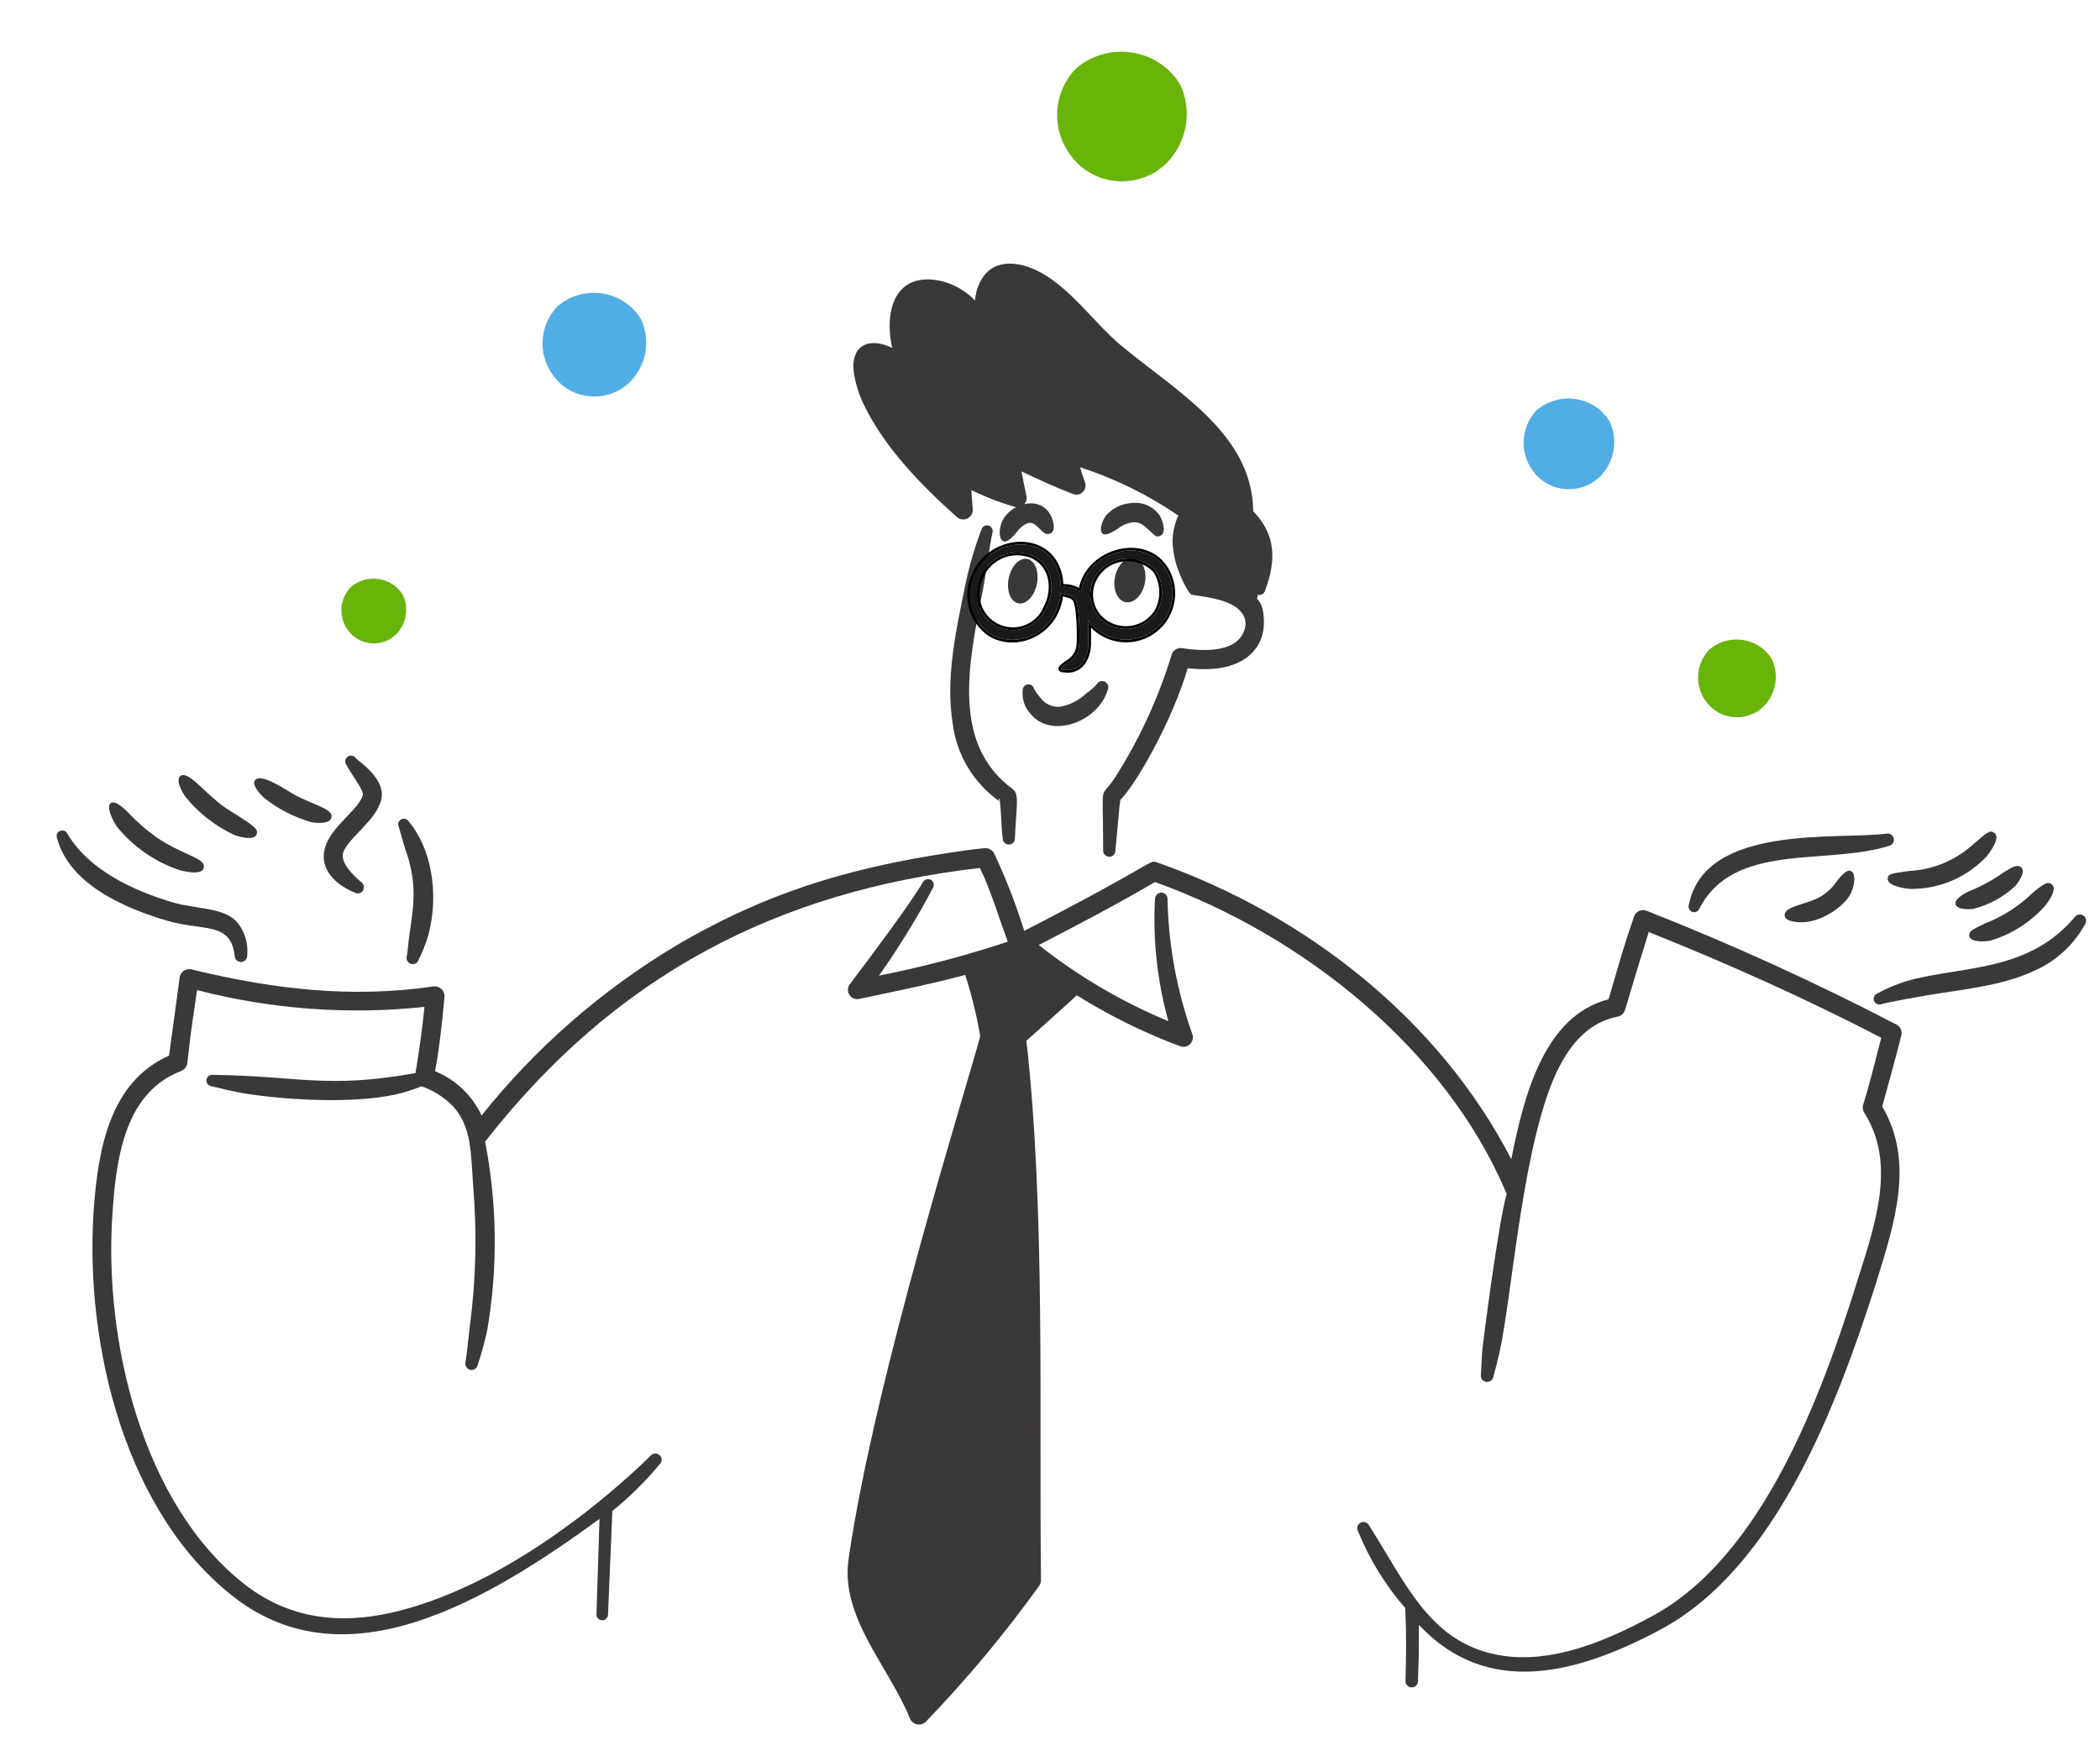 <svg width="324" height="271" viewBox="0 0 324 271" fill="none" xmlns="http://www.w3.org/2000/svg">
<path d="M166.334 151.159C163.521 149.564 160.908 147.641 158.549 145.429C158.395 145.284 158.202 145.186 157.994 145.148C157.786 145.11 157.571 145.132 157.376 145.213C154.823 146.281 151.598 146.974 149.213 148.538C148.989 148.68 148.82 148.895 148.735 149.147C148.649 149.399 148.653 149.672 148.745 149.921C149.825 153.177 150.656 156.509 151.231 159.89C149.723 165.951 135.013 212.278 130.921 240.589C129.603 249.551 137.117 257.15 140.397 265.214C140.491 265.441 140.64 265.641 140.83 265.796C141.02 265.952 141.245 266.059 141.485 266.108C141.726 266.157 141.975 266.146 142.21 266.076C142.446 266.007 142.66 265.88 142.836 265.708C149.164 259.146 155.01 252.136 160.331 244.734C160.517 244.469 160.616 244.153 160.612 243.829C160.294 218.309 161.305 186.746 158.361 160.613C158.526 160.468 165.321 154.402 166.852 152.928C167.017 152.811 167.142 152.644 167.208 152.453C167.275 152.261 167.28 152.054 167.223 151.859C167.166 151.664 167.05 151.492 166.891 151.367C166.731 151.241 166.537 151.168 166.334 151.159Z" fill="#3B3839"/>
<path d="M154.265 123.708C152.275 122.322 150.599 120.533 149.346 118.457C148.092 116.382 147.289 114.066 146.988 111.66C145.849 104.669 147.532 97.127 148.87 90.593C149.478 87.551 150.338 84.565 151.442 81.666C151.516 81.451 151.67 81.272 151.871 81.168C152.073 81.063 152.307 81.04 152.525 81.104C152.744 81.168 152.929 81.313 153.043 81.51C153.156 81.706 153.19 81.939 153.136 82.16C152.654 84.168 152.169 88.42 151.63 91.133C149.303 102.814 146.907 114.845 156.21 121.749C157.334 122.464 156.792 124.505 156.586 129.317C156.596 129.443 156.581 129.569 156.541 129.689C156.501 129.809 156.438 129.919 156.355 130.014C156.272 130.109 156.171 130.186 156.057 130.241C155.944 130.296 155.821 130.328 155.695 130.334C155.569 130.341 155.443 130.322 155.324 130.279C155.206 130.236 155.097 130.169 155.005 130.084C154.912 129.998 154.838 129.895 154.786 129.78C154.735 129.665 154.706 129.54 154.704 129.414C154.516 128.021 154.453 125.09 154.265 123.708ZM154.578 123.907C154.641 123.947 154.641 123.975 154.704 123.993L154.578 123.907ZM154.265 123.68V123.599C154.265 123.474 154.265 123.293 154.203 123.309C153.95 123.36 154.077 123.525 154.265 123.68Z" fill="#3B3839"/>
<path d="M157.78 106.652C157.721 107.469 157.872 108.288 158.218 109.031C158.423 109.428 158.676 109.799 158.971 110.135C162.167 114.098 169.388 111.428 170.891 106.522C171.006 106.298 171.032 106.038 170.962 105.796C170.892 105.554 170.732 105.347 170.515 105.219C170.403 105.158 170.279 105.12 170.152 105.107C170.024 105.094 169.896 105.107 169.773 105.144C169.651 105.181 169.537 105.242 169.438 105.323C169.339 105.404 169.257 105.504 169.197 105.617C168.731 106.13 168.204 106.585 167.63 106.972C166.526 108.047 165.129 108.773 163.614 109.059C163.01 109.127 162.399 109.029 161.847 108.776C161.295 108.522 160.823 108.122 160.483 107.619C160.266 107.406 160.077 107.167 159.919 106.907C159.794 106.708 159.668 106.543 159.542 106.327C159.522 106.215 159.481 106.108 159.42 106.012C159.358 105.916 159.279 105.834 159.186 105.768C159.092 105.703 158.987 105.657 158.876 105.633C158.765 105.609 158.65 105.607 158.538 105.627C158.304 105.667 158.094 105.796 157.953 105.987C157.812 106.178 157.75 106.416 157.78 106.652Z" fill="#3B3839"/>
<path d="M156.882 82.107C157.287 81.509 157.852 81.037 158.513 80.746C160.082 80.267 160.718 82.888 162.027 82.346C163.098 81.921 162.356 79.875 162.027 79.381C160.244 76.251 155.508 77.872 154.499 80.74C154.248 81.417 153.916 83.302 154.937 83.557C155.552 83.738 156.768 82.272 156.882 82.107Z" fill="#3B3839"/>
<path d="M172.568 81.509C173.224 81.006 174.004 80.689 174.826 80.593C175.187 80.578 175.546 80.64 175.882 80.774C176.217 80.909 176.52 81.112 176.77 81.373C178.191 82.557 178.214 82.987 178.967 82.704C180.05 82.298 179.397 80.359 178.967 79.626C178.507 78.935 177.865 78.383 177.113 78.03C176.361 77.676 175.527 77.536 174.7 77.623C173.167 77.691 171.724 78.364 170.686 79.495C170.289 79.962 169.345 81.826 170.192 82.409C170.787 82.76 172.398 81.638 172.568 81.509Z" fill="#3B3839"/>
<path d="M8.826 129.406C10.671 136.343 18.944 140.089 25.8 142.091C31.403 143.739 35.625 142.175 36.213 147.546C36.22 147.672 36.251 147.796 36.305 147.91C36.359 148.024 36.436 148.126 36.53 148.211C36.623 148.296 36.733 148.361 36.852 148.403C36.971 148.446 37.098 148.464 37.224 148.458C37.35 148.451 37.474 148.42 37.588 148.365C37.703 148.311 37.805 148.235 37.89 148.141C37.974 148.047 38.04 147.938 38.082 147.818C38.124 147.699 38.143 147.573 38.136 147.447C38.235 146.522 38.145 145.587 37.871 144.699C37.596 143.81 37.144 142.987 36.541 142.279C34.526 140.002 30.261 140.325 26.653 139.259C20.506 137.436 13.672 134.225 10.424 128.699C10.378 128.591 10.311 128.494 10.227 128.412C10.143 128.33 10.043 128.266 9.934 128.223C9.825 128.181 9.708 128.16 9.591 128.163C9.473 128.166 9.358 128.192 9.251 128.24C9.144 128.285 9.047 128.353 8.967 128.437C8.888 128.522 8.826 128.622 8.786 128.731C8.746 128.84 8.729 128.956 8.736 129.073C8.743 129.189 8.773 129.302 8.826 129.406Z" fill="#3B3839"/>
<path d="M17.969 127.489C20.497 130.648 23.885 133.011 27.725 134.292C28.839 134.584 31.225 135.04 31.431 133.909C31.84 132.409 28.188 132.009 24.066 129.162C22.634 128.139 21.299 126.986 20.08 125.716C19.935 125.551 17.967 123.392 17.125 123.904C16.212 124.545 17.623 126.943 17.969 127.489Z" fill="#3B3839"/>
<path d="M28.572 122.917C30.623 125.472 33.241 127.514 36.219 128.882C37.043 129.176 39.213 129.77 39.595 128.756C39.79 128.072 39.595 127.792 37.484 126.387C36.283 125.586 34.999 124.896 33.874 123.996C31.288 121.944 28.93 118.906 27.822 119.757C26.974 120.403 28.304 122.568 28.572 122.917Z" fill="#3B3839"/>
<path d="M40.675 123.072C42.876 124.84 45.413 126.144 48.132 126.907C48.74 127.002 50.946 127.223 51.134 126.175C51.485 124.877 48.573 124.283 45.74 122.81C44.221 122.019 40.253 119.126 39.313 120.441C38.788 121.187 40.368 122.803 40.675 123.072Z" fill="#3B3839"/>
<path d="M53.434 118.031C54.167 119.454 56.189 121.998 55.967 122.688C55.472 124.872 50.945 127.599 50.103 130.963C49.297 134.126 51.689 136.475 54.699 137.739C54.918 137.869 55.179 137.907 55.426 137.845C55.673 137.783 55.886 137.627 56.018 137.409C56.142 137.189 56.177 136.93 56.115 136.685C56.054 136.44 55.901 136.227 55.688 136.091C54.507 135.129 52.547 133.152 52.921 131.68C53.514 129.428 58.116 126.645 58.831 123.352C59.521 120.166 55.52 117.678 54.891 116.985C54.752 116.791 54.542 116.661 54.307 116.623C54.072 116.584 53.832 116.641 53.639 116.779C53.446 116.918 53.316 117.128 53.277 117.363C53.239 117.597 53.295 117.838 53.434 118.031Z" fill="#3B3839"/>
<path d="M61.547 127.648C62.767 132.125 62.676 131.273 63.049 132.634C64.291 137.182 63.777 140.047 63.141 144.426C62.994 145.437 62.955 146.465 62.767 147.556C62.694 147.798 62.721 148.06 62.841 148.283C62.961 148.506 63.164 148.672 63.407 148.744C63.65 148.817 63.911 148.791 64.134 148.671C64.357 148.551 64.523 148.347 64.596 148.104C65.074 147.113 65.496 146.095 65.862 145.057C67.646 139.439 67.142 131.713 63.095 126.812C62.977 126.606 62.784 126.454 62.556 126.388C62.329 126.322 62.084 126.348 61.875 126.459C61.675 126.574 61.529 126.764 61.467 126.986C61.406 127.209 61.435 127.447 61.547 127.648Z" fill="#3B3839"/>
<path d="M262.209 140.195C267.506 129.869 281.76 133.605 291.478 130.526C291.721 130.464 291.929 130.31 292.059 130.097C292.189 129.883 292.232 129.628 292.177 129.384C292.122 129.14 291.974 128.927 291.765 128.79C291.556 128.653 291.302 128.603 291.057 128.65C283.56 129.65 263.061 127.07 260.569 139.614C260.531 139.722 260.515 139.836 260.521 139.951C260.527 140.065 260.556 140.178 260.605 140.281C260.655 140.385 260.724 140.477 260.809 140.554C260.895 140.631 260.994 140.69 261.102 140.728C261.211 140.766 261.325 140.783 261.44 140.777C261.555 140.771 261.667 140.742 261.77 140.692C261.874 140.643 261.967 140.574 262.043 140.488C262.12 140.403 262.179 140.303 262.217 140.195H262.209Z" fill="#3B3839"/>
<path d="M283.317 136.103C282.696 136.996 281.898 137.751 280.972 138.32C278.882 139.6 275.204 139.803 275.344 141.302C275.436 142.357 277.793 142.353 278.299 142.325C281.481 142.133 285.091 139.469 285.714 137.472C286.095 136.609 286.425 134.685 285.48 134.381C284.737 134.146 283.435 135.938 283.317 136.103Z" fill="#3B3839"/>
<path d="M294.714 137.182C296.903 137.21 299.075 136.786 301.093 135.935C303.111 135.085 304.931 133.826 306.439 132.24C307.191 131.33 308.674 129.22 307.706 128.536C306.975 128.019 306.586 128.477 304.47 130.266C301.766 132.746 298.284 134.21 294.62 134.406C291.743 134.801 291.311 134.846 291.242 135.559C291.13 136.724 293.859 137.121 294.714 137.182Z" fill="#3B3839"/>
<path d="M304.424 140.266C306.889 139.659 309.152 138.42 310.99 136.669C311.217 136.401 312.603 134.625 311.881 133.903C311.308 133.337 310.563 133.739 309.348 134.495C308.992 134.707 308.648 134.939 308.317 135.188C306.839 136.154 305.267 136.969 303.627 137.622C303.462 137.692 301.522 138.641 301.703 139.544C301.965 140.427 303.854 140.343 304.424 140.266Z" fill="#3B3839"/>
<path d="M307.097 145.162C310.381 144.181 313.323 142.297 315.588 139.726C316.171 138.966 317.424 137.17 316.576 136.49C316.005 136.032 315.469 136.231 313.622 137.775C311.51 139.832 309.005 141.443 306.257 142.511C304.182 143.515 303.749 143.719 303.82 144.434C304.022 145.505 306.346 145.302 307.097 145.162Z" fill="#3B3839"/>
<path d="M290.305 154.958C291.48 154.613 296.941 153.664 297.106 153.64C302.953 152.651 308.797 152.157 313.711 149.879C317.103 148.428 319.911 145.882 321.685 142.648C321.831 142.437 321.887 142.176 321.841 141.923C321.795 141.67 321.65 141.447 321.438 141.301C321.227 141.155 320.966 141.099 320.713 141.145C320.46 141.191 320.236 141.336 320.09 141.548C313.498 149.343 304.479 149.136 296.59 150.813C294.158 151.276 291.814 152.124 289.649 153.325C289.538 153.365 289.437 153.428 289.351 153.508C289.264 153.588 289.195 153.685 289.147 153.793C289.099 153.9 289.073 154.016 289.07 154.134C289.068 154.252 289.089 154.369 289.133 154.478C289.227 154.695 289.403 154.867 289.621 154.956C289.84 155.046 290.086 155.046 290.305 154.958Z" fill="#3B3839"/>
<path d="M157.111 93.107C157.396 93.165 157.697 93.133 157.996 93.014C158.295 92.896 158.586 92.692 158.852 92.415C159.118 92.137 159.355 91.792 159.548 91.399C159.741 91.005 159.888 90.571 159.979 90.121C160.07 89.672 160.103 89.215 160.078 88.777C160.053 88.34 159.969 87.93 159.831 87.571C159.693 87.212 159.504 86.911 159.275 86.686C159.046 86.46 158.781 86.315 158.495 86.257C158.209 86.199 157.908 86.231 157.61 86.35C157.311 86.469 157.02 86.672 156.754 86.95C156.487 87.227 156.251 87.572 156.057 87.965C155.864 88.359 155.718 88.793 155.627 89.243C155.536 89.692 155.502 90.149 155.528 90.587C155.553 91.024 155.637 91.434 155.775 91.793C155.913 92.152 156.101 92.453 156.331 92.678C156.56 92.904 156.825 93.049 157.111 93.107Z" fill="#3B3839"/>
<path d="M173.657 92.927C174.269 93.048 174.927 92.805 175.486 92.251C176.045 91.697 176.46 90.877 176.638 89.973C176.816 89.069 176.744 88.154 176.437 87.429C176.13 86.704 175.614 86.23 175.001 86.109C174.698 86.049 174.38 86.078 174.066 86.194C173.752 86.31 173.448 86.511 173.172 86.786C172.895 87.06 172.65 87.402 172.453 87.793C172.255 88.184 172.108 88.615 172.02 89.063C171.931 89.511 171.904 89.966 171.938 90.402C171.973 90.839 172.069 91.248 172.221 91.607C172.373 91.966 172.578 92.267 172.824 92.494C173.07 92.72 173.353 92.868 173.657 92.927Z" fill="#3B3839"/>
<path d="M195.17 91.174C196.935 86.499 196.87 82.507 193.357 78.904C193.204 66.852 181.511 60.453 172.779 53.165C168.659 49.64 164.801 44.002 159.856 41.691C157.209 40.452 154.075 40.068 152.076 42.215C151.096 43.387 150.523 44.846 150.444 46.371C149.082 44.972 147.371 43.96 145.489 43.439C138.877 41.764 136.196 46.805 137.646 53.696C137.504 53.618 137.357 53.548 137.208 53.485C134.025 52.178 132.231 53.412 131.812 55.259C131.265 57.106 132.33 60.429 133.131 62.14C136.293 68.903 142.056 74.806 147.623 79.781C147.844 79.983 148.122 80.112 148.42 80.152C148.717 80.191 149.019 80.138 149.286 80.001C149.552 79.864 149.77 79.648 149.91 79.383C150.051 79.118 150.106 78.817 150.07 78.519C149.856 75.494 149.882 76.081 149.882 75.633C152.037 76.698 154.284 77.564 156.596 78.222C156.838 78.291 157.094 78.293 157.337 78.23C157.581 78.167 157.803 78.04 157.981 77.863C158.16 77.686 158.288 77.465 158.353 77.222C158.418 76.979 158.417 76.724 158.351 76.481C158.074 75.257 157.857 74.01 157.598 72.748C160.426 74.066 162.43 75.043 165.566 76.242C165.823 76.341 166.104 76.363 166.374 76.304C166.643 76.245 166.89 76.108 167.083 75.911C167.276 75.714 167.406 75.464 167.459 75.193C167.511 74.923 167.484 74.642 167.379 74.387C167.128 73.629 166.884 72.878 166.627 72.115C172.023 73.855 177.139 76.367 181.815 79.573C181.773 79.649 181.731 79.728 181.683 79.809C180.914 81.607 180.718 83.598 181.119 85.512C181.546 88.278 183.426 91.741 183.88 91.782C186.605 92.188 189.855 92.637 191.345 94.286C191.709 94.643 191.967 95.094 192.089 95.588C192.211 96.083 192.192 96.602 192.035 97.087C191.007 100.652 186.035 100.589 182.373 100.023C182.015 99.968 181.648 100.05 181.346 100.251C181.045 100.453 180.829 100.759 180.742 101.112C178.823 107.398 176.103 113.411 172.649 119.003C169.453 124.408 170.201 119.034 170.201 131.203C170.191 131.328 170.205 131.453 170.244 131.572C170.283 131.691 170.345 131.8 170.427 131.895C170.509 131.989 170.609 132.066 170.721 132.121C170.833 132.176 170.955 132.208 171.08 132.215C171.207 132.227 171.334 132.212 171.455 132.171C171.576 132.131 171.687 132.066 171.781 131.981C171.876 131.895 171.951 131.791 172.003 131.675C172.055 131.559 172.083 131.433 172.083 131.306C172.523 126.97 172.649 124.688 172.837 123.582V123.459C175.356 120.925 180.842 111.268 183.252 103.125C184.647 103.29 186.056 103.313 187.456 103.194C191.852 102.739 194.135 100.484 194.796 97.845C195.176 96.398 195.125 93.438 193.935 92.42L194.079 91.796C194.305 91.847 194.543 91.812 194.745 91.697C194.947 91.582 195.098 91.396 195.17 91.174Z" fill="#3B3839"/>
<path d="M62.19 91.883C61.804 91.217 61.267 90.644 60.619 90.207C59.971 89.77 59.229 89.481 58.448 89.361C57.668 89.241 56.869 89.293 56.112 89.514C55.356 89.735 54.661 90.119 54.08 90.637C53.192 91.593 52.692 92.828 52.674 94.112C52.656 95.396 53.121 96.643 53.983 97.622C54.432 98.146 54.996 98.569 55.634 98.858C56.272 99.148 56.968 99.298 57.673 99.298C58.378 99.298 59.075 99.148 59.713 98.858C60.351 98.569 60.914 98.146 61.364 97.622C62.039 96.833 62.474 95.879 62.62 94.865C62.765 93.852 62.616 92.82 62.19 91.883Z" fill="#68B408"/>
<path d="M98.928 49.324C98.311 48.258 97.452 47.342 96.415 46.643C95.378 45.944 94.19 45.482 92.941 45.29C91.692 45.098 90.414 45.182 89.204 45.535C87.993 45.888 86.881 46.502 85.952 47.33C84.53 48.86 83.731 50.836 83.702 52.891C83.673 54.946 84.417 56.941 85.796 58.508C86.515 59.347 87.417 60.022 88.438 60.486C89.459 60.949 90.573 61.19 91.701 61.19C92.83 61.19 93.944 60.949 94.965 60.486C95.986 60.022 96.888 59.347 97.607 58.508C98.686 57.245 99.381 55.718 99.614 54.096C99.847 52.475 99.61 50.823 98.928 49.324Z" fill="#51AEE5"/>
<path d="M182.134 13.149C181.362 11.818 180.288 10.673 178.992 9.8C177.696 8.927 176.211 8.349 174.65 8.109C173.089 7.869 171.492 7.974 169.979 8.415C168.466 8.856 167.076 9.623 165.914 10.657C164.136 12.57 163.136 15.04 163.101 17.609C163.065 20.178 163.995 22.673 165.719 24.631C166.618 25.68 167.746 26.524 169.022 27.104C170.298 27.683 171.691 27.983 173.101 27.983C174.511 27.983 175.904 27.683 177.18 27.104C178.456 26.524 179.583 25.68 180.482 24.631C181.831 23.052 182.699 21.143 182.991 19.116C183.282 17.089 182.986 15.024 182.134 13.149Z" fill="#68B408"/>
<path d="M248.383 65.116C247.843 64.184 247.091 63.382 246.183 62.771C245.276 62.159 244.237 61.755 243.144 61.587C242.051 61.419 240.933 61.492 239.873 61.801C238.814 62.11 237.841 62.647 237.028 63.371C235.784 64.711 235.086 66.44 235.061 68.238C235.037 70.036 235.688 71.782 236.894 73.153C237.523 73.887 238.312 74.477 239.205 74.883C240.098 75.288 241.073 75.499 242.06 75.499C243.047 75.499 244.022 75.288 244.915 74.883C245.808 74.477 246.598 73.887 247.227 73.153C248.172 72.048 248.78 70.711 248.984 69.292C249.189 67.873 248.98 66.428 248.383 65.116Z" fill="#51AEE5"/>
<path d="M273.403 101.795C272.94 100.996 272.296 100.308 271.518 99.784C270.74 99.26 269.849 98.913 268.913 98.769C267.976 98.626 267.017 98.688 266.109 98.953C265.201 99.218 264.367 99.678 263.67 100.299C262.604 101.447 262.004 102.929 261.983 104.47C261.962 106.011 262.52 107.508 263.554 108.683C264.093 109.312 264.77 109.819 265.535 110.166C266.301 110.514 267.137 110.694 267.983 110.694C268.829 110.694 269.665 110.514 270.43 110.166C271.196 109.819 271.872 109.312 272.412 108.683C273.221 107.736 273.742 106.59 273.917 105.374C274.092 104.158 273.914 102.919 273.403 101.795Z" fill="#68B408"/>
<path d="M293.354 159.758C293.432 159.441 293.4 159.107 293.264 158.81C293.128 158.513 292.896 158.27 292.604 158.122C280.067 151.595 267.195 145.731 254.042 140.553C253.859 140.479 253.662 140.443 253.464 140.447C253.267 140.451 253.072 140.496 252.892 140.578C252.712 140.66 252.551 140.777 252.418 140.924C252.285 141.07 252.183 141.242 252.119 141.429C250.715 145.5 250.323 146.847 248.179 154.211C238.265 156.778 235.143 168.962 233.169 178.89C222.049 157.308 201.419 141.154 178.524 133.091C177.222 132.642 178.956 132.877 158.025 143.655C156.752 139.568 155.201 135.573 153.383 131.698C153.25 131.443 153.047 131.232 152.797 131.09C152.548 130.948 152.262 130.881 151.976 130.897C151.224 130.953 150.474 131.031 149.725 131.131C133.514 133.347 119.616 136.907 104.366 145.897C92.855 152.776 82.672 161.665 74.301 172.14C72.852 169.042 70.29 166.603 67.124 165.308C67.783 161.887 68.263 157.401 68.578 153.821C68.594 153.599 68.561 153.377 68.481 153.17C68.401 152.962 68.275 152.776 68.113 152.623C67.951 152.471 67.758 152.357 67.546 152.289C67.334 152.221 67.11 152.201 66.89 152.231C54.036 154.103 42.026 152.631 29.506 149.595C29.308 149.553 29.105 149.552 28.906 149.591C28.708 149.63 28.52 149.709 28.354 149.823C28.187 149.937 28.045 150.084 27.937 150.254C27.828 150.425 27.756 150.615 27.723 150.814C27.393 153.402 26.27 161.453 26.075 162.911C17.024 166.947 15.114 177.115 14.442 186.964C13.074 207.975 19.5 233.686 36.207 246.552C53.471 259.84 74.934 247.211 92.493 234.412L92.025 249.173C92.029 249.404 92.122 249.624 92.285 249.787C92.448 249.95 92.667 250.044 92.898 250.049C93.129 250.053 93.352 249.969 93.521 249.812C93.691 249.656 93.793 249.44 93.806 249.21L94.48 233.182C97.143 231.021 99.588 228.605 101.781 225.968C101.965 225.793 102.073 225.552 102.08 225.298C102.088 225.043 101.993 224.797 101.818 224.612C101.644 224.427 101.403 224.319 101.148 224.312C100.894 224.305 100.647 224.399 100.462 224.574C100.297 224.696 81.305 244.152 60.405 248.873C52.571 250.641 44.738 249.956 37.749 244.508C21.991 232.174 15.942 206.892 17.364 187.146C17.946 178.104 19.506 168.504 27.964 165.272C28.212 165.172 28.429 165.009 28.594 164.798C28.759 164.588 28.866 164.337 28.903 164.073C29.608 157.603 29.773 157.379 30.404 152.795C41.849 155.756 53.733 156.634 65.489 155.389C65.305 157.322 64.738 162.027 64.098 165.603C50.428 168.074 45.911 166.028 32.843 165.877C32.611 165.845 32.377 165.908 32.191 166.049C32.004 166.191 31.882 166.401 31.851 166.633C31.82 166.865 31.882 167.099 32.024 167.285C32.166 167.471 32.376 167.593 32.608 167.625C34.255 168.008 36.137 168.519 38.565 168.877C45.073 169.812 54.69 170.297 61.033 168.905C62.401 168.588 63.741 168.166 65.043 167.641C66.834 168.268 68.461 169.29 69.804 170.631C72.796 173.819 72.635 177.96 72.994 182.911C73.612 190.184 73.439 197.503 72.478 204.739C72.243 206.606 72.103 208.438 71.819 210.233C71.79 210.357 71.786 210.484 71.806 210.609C71.826 210.734 71.871 210.854 71.938 210.961C72.004 211.069 72.092 211.162 72.194 211.236C72.297 211.31 72.413 211.363 72.537 211.392C72.66 211.421 72.788 211.426 72.913 211.405C73.038 211.385 73.157 211.34 73.265 211.274C73.373 211.207 73.466 211.12 73.54 211.017C73.614 210.914 73.667 210.798 73.696 210.675C74.296 208.867 74.797 207.028 75.196 205.166C76.824 195.564 76.704 185.747 74.843 176.188C95.067 150.284 120.162 137.521 151.183 133.95C152.767 137.144 154.149 141.693 155.476 145.328C148.97 147.488 142.335 149.236 135.61 150.562C138.683 146.223 141.472 141.691 143.96 136.992C144.074 136.788 144.103 136.548 144.042 136.322C143.98 136.097 143.832 135.904 143.63 135.787C143.424 135.673 143.181 135.644 142.953 135.705C142.726 135.767 142.531 135.914 142.409 136.116C140.405 139.523 134.791 147.022 131.106 151.903C130.932 152.137 130.834 152.419 130.824 152.71C130.815 153.001 130.894 153.289 131.052 153.534C131.21 153.779 131.439 153.97 131.708 154.082C131.977 154.193 132.274 154.22 132.56 154.159C141.096 152.346 149.596 150.739 157.749 147.641C165.074 153.516 173.293 158.182 182.092 161.463C182.351 161.556 182.631 161.574 182.9 161.515C183.168 161.456 183.415 161.323 183.611 161.13C183.807 160.937 183.944 160.692 184.008 160.424C184.071 160.157 184.057 159.877 183.968 159.616C181.569 152.901 180.273 145.842 180.128 138.712C180.13 138.46 180.033 138.218 179.857 138.037C179.682 137.856 179.442 137.752 179.19 137.747C178.934 137.747 178.687 137.846 178.502 138.025C178.318 138.203 178.21 138.446 178.201 138.702C177.852 145.071 178.549 151.453 180.266 157.595C173.091 154.614 166.362 150.658 160.268 145.839C166.326 142.709 172.321 139.567 178.201 136.119C201.357 144.434 223.148 162.125 232.419 184.15C232.432 184.18 232.446 184.211 232.46 184.24C231.142 188.794 228.772 207.53 228.716 208.166C228.599 209.5 228.576 210.825 228.482 212.156C228.442 212.408 228.503 212.665 228.653 212.872C228.802 213.079 229.028 213.218 229.28 213.258C229.534 213.298 229.793 213.238 230.003 213.09C230.213 212.942 230.358 212.718 230.405 212.466C230.735 211.222 231.065 210.004 231.343 208.751C233.331 199.942 234.957 175.446 240.582 164.62C242.551 160.784 245.361 157.701 249.588 156.892C249.848 156.84 250.09 156.719 250.288 156.542C250.486 156.365 250.633 156.138 250.713 155.885C251.643 152.702 254.09 144.683 254.372 143.837C266.176 148.531 278.709 154.154 290.254 160.147C289.331 163.635 288.758 166.259 287.44 170.552C287.388 170.75 287.379 170.956 287.411 171.158C287.443 171.36 287.517 171.553 287.627 171.725C292.537 179.425 289.424 188.629 286.69 197.26C280.996 215.586 271.908 240.139 255.028 249.34C247.383 253.527 239.314 256.646 231.857 255.519C220.852 253.86 217.19 244.811 211.233 235.421C211.124 235.191 210.928 235.013 210.688 234.928C210.448 234.843 210.184 234.856 209.953 234.965C209.723 235.074 209.546 235.271 209.461 235.51C209.375 235.75 209.388 236.014 209.498 236.244C211.26 240.594 213.731 244.622 216.81 248.165C217.009 252.374 216.948 255.31 216.848 259.438C216.846 259.689 216.943 259.93 217.117 260.111C217.291 260.291 217.529 260.397 217.78 260.405C218.03 260.413 218.274 260.323 218.459 260.153C218.644 259.984 218.756 259.75 218.771 259.499C218.881 254.962 218.911 257.204 218.911 250.753C229.285 261.835 242.875 258.611 256.201 251.476C273.915 241.987 283.348 217.134 289.411 198.115C292.341 188.679 295.427 179.334 290.399 170.75C290.775 169.404 292.794 162.106 293.354 159.758Z" fill="#3B3839"/>
<path fill-rule="evenodd" clip-rule="evenodd" d="M152.795 97.822C151.438 96.897 150.436 95.537 149.956 93.967C149.476 92.396 149.546 90.708 150.154 89.183C152.588 82.402 163.144 81.864 163.658 90.176C163.666 90.311 163.672 90.449 163.675 90.589C163.812 90.573 163.949 90.564 164.086 90.561C164.896 90.542 165.695 90.744 166.399 91.144C166.53 91.219 166.658 91.301 166.783 91.389C166.8 91.236 166.822 91.085 166.849 90.936C167.91 85.105 176.427 82.659 179.71 87.623C179.775 87.721 179.838 87.822 179.898 87.926C179.908 87.942 179.917 87.958 179.926 87.975C179.926 87.974 179.927 87.975 179.926 87.975L179.932 87.971C179.932 87.971 179.932 87.972 179.932 87.971C179.941 87.987 179.951 88.004 179.96 88.02C180.02 88.125 180.077 88.23 180.131 88.337C180.895 89.846 181.102 91.582 180.705 93.236C180.276 95.025 179.174 96.58 177.627 97.578C176.081 98.576 174.21 98.939 172.403 98.594C170.814 98.29 169.382 97.46 168.333 96.246C168.188 96.079 168.051 95.904 167.921 95.722V99.263C167.921 101.423 166.72 103.823 164.079 103.343C163.164 103.343 164.201 102.647 164.853 102.209C165.057 102.072 165.223 101.961 165.28 101.903C165.943 101.365 166.373 100.591 166.481 99.743C166.635 98.972 166.599 92.93 165.761 92.302C165.4 91.943 164.862 91.823 164.322 91.703C164.231 91.683 164.14 91.662 164.049 91.641C163.912 91.608 163.776 91.573 163.645 91.531C163.633 91.672 163.619 91.811 163.601 91.948C162.849 97.729 156.836 100.244 152.795 97.822ZM164.002 92.053C163.185 98.078 156.878 100.749 152.584 98.176L152.573 98.169L152.563 98.163C151.128 97.185 150.069 95.747 149.562 94.087C149.055 92.429 149.128 90.648 149.769 89.037C151.074 85.411 154.58 83.486 157.788 83.612C159.4 83.676 160.956 84.257 162.123 85.421C163.217 86.513 163.941 88.088 164.069 90.149C164.906 90.129 165.734 90.324 166.472 90.715C167.087 87.697 169.581 85.585 172.317 84.84C175.11 84.079 178.271 84.718 180.041 87.376L180.056 87.365L180.288 87.764C181.267 89.446 181.559 91.44 181.106 93.332C180.652 95.224 179.486 96.869 177.851 97.924C176.216 98.979 174.237 99.364 172.325 98.999C170.798 98.707 169.407 97.954 168.333 96.855V99.263C168.333 100.408 168.017 101.645 167.316 102.546C166.601 103.464 165.502 104.008 164.041 103.755C163.888 103.752 163.709 103.732 163.564 103.644C163.472 103.589 163.378 103.498 163.333 103.362C163.289 103.231 163.307 103.11 163.334 103.025C163.384 102.872 163.492 102.747 163.572 102.664C163.663 102.571 163.773 102.477 163.885 102.389C164.109 102.213 164.377 102.033 164.592 101.888L164.623 101.868C164.72 101.802 164.805 101.745 164.874 101.697C164.912 101.67 164.941 101.649 164.964 101.632C164.983 101.617 164.99 101.611 164.99 101.611L165.004 101.597L165.02 101.584C165.601 101.112 165.978 100.434 166.072 99.692L166.074 99.677L166.077 99.663C166.106 99.516 166.134 99.036 166.139 98.341C166.144 97.664 166.128 96.826 166.081 95.992C166.034 95.156 165.957 94.337 165.843 93.694C165.785 93.371 165.72 93.105 165.65 92.909C165.615 92.811 165.582 92.739 165.553 92.689C165.527 92.644 165.511 92.63 165.512 92.63L165.49 92.614L165.47 92.594C165.292 92.416 165.032 92.305 164.675 92.21C164.534 92.172 164.39 92.14 164.237 92.106C164.198 92.097 164.158 92.088 164.118 92.079C164.08 92.071 164.041 92.062 164.002 92.053ZM161.064 93.56L161.074 93.541C161.777 92.198 161.999 90.562 161.63 89.135C161.265 87.724 160.324 86.515 158.67 85.96C157.891 85.713 157.068 85.636 156.256 85.733C155.442 85.83 154.66 86.1 153.959 86.524C153.259 86.948 152.658 87.518 152.196 88.193C151.734 88.869 151.422 89.636 151.281 90.442L151.278 90.455L151.275 90.468C150.969 91.733 151.154 93.066 151.793 94.2C152.431 95.334 153.476 96.184 154.716 96.578C155.956 96.973 157.3 96.883 158.477 96.326C159.653 95.77 160.575 94.788 161.056 93.58L161.064 93.56ZM158.798 85.569C157.962 85.303 157.078 85.22 156.207 85.324C155.335 85.428 154.496 85.717 153.746 86.172C152.995 86.627 152.351 87.237 151.856 87.961C151.361 88.685 151.026 89.507 150.875 90.371C150.544 91.737 150.744 93.178 151.434 94.402C152.123 95.627 153.252 96.545 154.591 96.971C155.931 97.397 157.382 97.3 158.653 96.699C159.924 96.098 160.919 95.038 161.439 93.732C162.931 90.878 162.4 86.775 158.798 85.569ZM172.964 86.292C171.894 86.467 170.896 86.944 170.088 87.666C169.279 88.389 168.694 89.328 168.402 90.371C168.066 91.613 168.199 92.935 168.774 94.086C169.35 95.236 170.328 96.135 171.523 96.612C172.753 97.124 174.124 97.189 175.397 96.794C176.669 96.399 177.763 95.571 178.487 94.452C179.045 93.454 179.318 92.321 179.276 91.178C179.233 90.035 178.877 88.926 178.247 87.971C177.566 87.288 176.73 86.778 175.811 86.486C174.892 86.194 173.915 86.127 172.964 86.292ZM177.925 88.233C178.5 89.116 178.825 90.14 178.864 91.194C178.903 92.257 178.651 93.31 178.134 94.24C177.462 95.271 176.451 96.036 175.275 96.401C174.094 96.767 172.822 96.707 171.682 96.232L171.676 96.23C170.575 95.79 169.673 94.962 169.143 93.901C168.613 92.842 168.49 91.625 168.799 90.481C169.071 89.513 169.613 88.643 170.362 87.973C171.112 87.303 172.038 86.86 173.031 86.698L173.035 86.698C173.92 86.544 174.83 86.606 175.686 86.878C176.529 87.147 177.297 87.611 177.925 88.233Z" fill="black"/>
<path d="M179.927 87.975C176.743 82.413 167.488 85.098 166.783 91.389C165.882 90.747 164.774 90.462 163.675 90.589C163.489 81.848 152.627 82.292 150.154 89.183C149.546 90.708 149.476 92.396 149.956 93.967C150.436 95.537 151.438 96.897 152.795 97.822C156.933 100.301 163.136 97.606 163.645 91.531C164.369 91.764 165.247 91.79 165.761 92.302C166.599 92.93 166.635 98.972 166.481 99.744C166.374 100.591 165.943 101.365 165.28 101.903C165.04 102.144 162.878 103.343 164.079 103.343C166.72 103.823 167.921 101.423 167.921 99.263V95.722C168.99 97.22 170.595 98.249 172.403 98.594C174.21 98.939 176.081 98.576 177.628 97.578C179.174 96.58 180.276 95.025 180.705 93.236C181.134 91.447 180.857 89.562 179.932 87.971L179.927 87.975ZM161.439 93.732C160.919 95.038 159.924 96.098 158.653 96.699C157.382 97.3 155.931 97.397 154.591 96.971C153.252 96.545 152.124 95.627 151.434 94.402C150.744 93.178 150.545 91.737 150.875 90.371C151.026 89.507 151.361 88.685 151.856 87.961C152.351 87.237 152.996 86.627 153.746 86.172C154.496 85.717 155.335 85.428 156.207 85.324C157.078 85.22 157.962 85.303 158.798 85.569C162.4 86.775 162.931 90.878 161.439 93.732ZM178.487 94.453C177.763 95.571 176.669 96.399 175.397 96.794C174.124 97.189 172.753 97.125 171.523 96.612C170.328 96.135 169.35 95.236 168.774 94.086C168.199 92.935 168.066 91.613 168.402 90.371C168.695 89.328 169.28 88.389 170.088 87.666C170.896 86.944 171.894 86.467 172.965 86.292C173.915 86.127 174.892 86.194 175.811 86.486C176.731 86.778 177.566 87.288 178.247 87.971C178.877 88.926 179.233 90.035 179.276 91.178C179.318 92.321 179.045 93.454 178.487 94.453Z" fill="#191919"/>
</svg>
